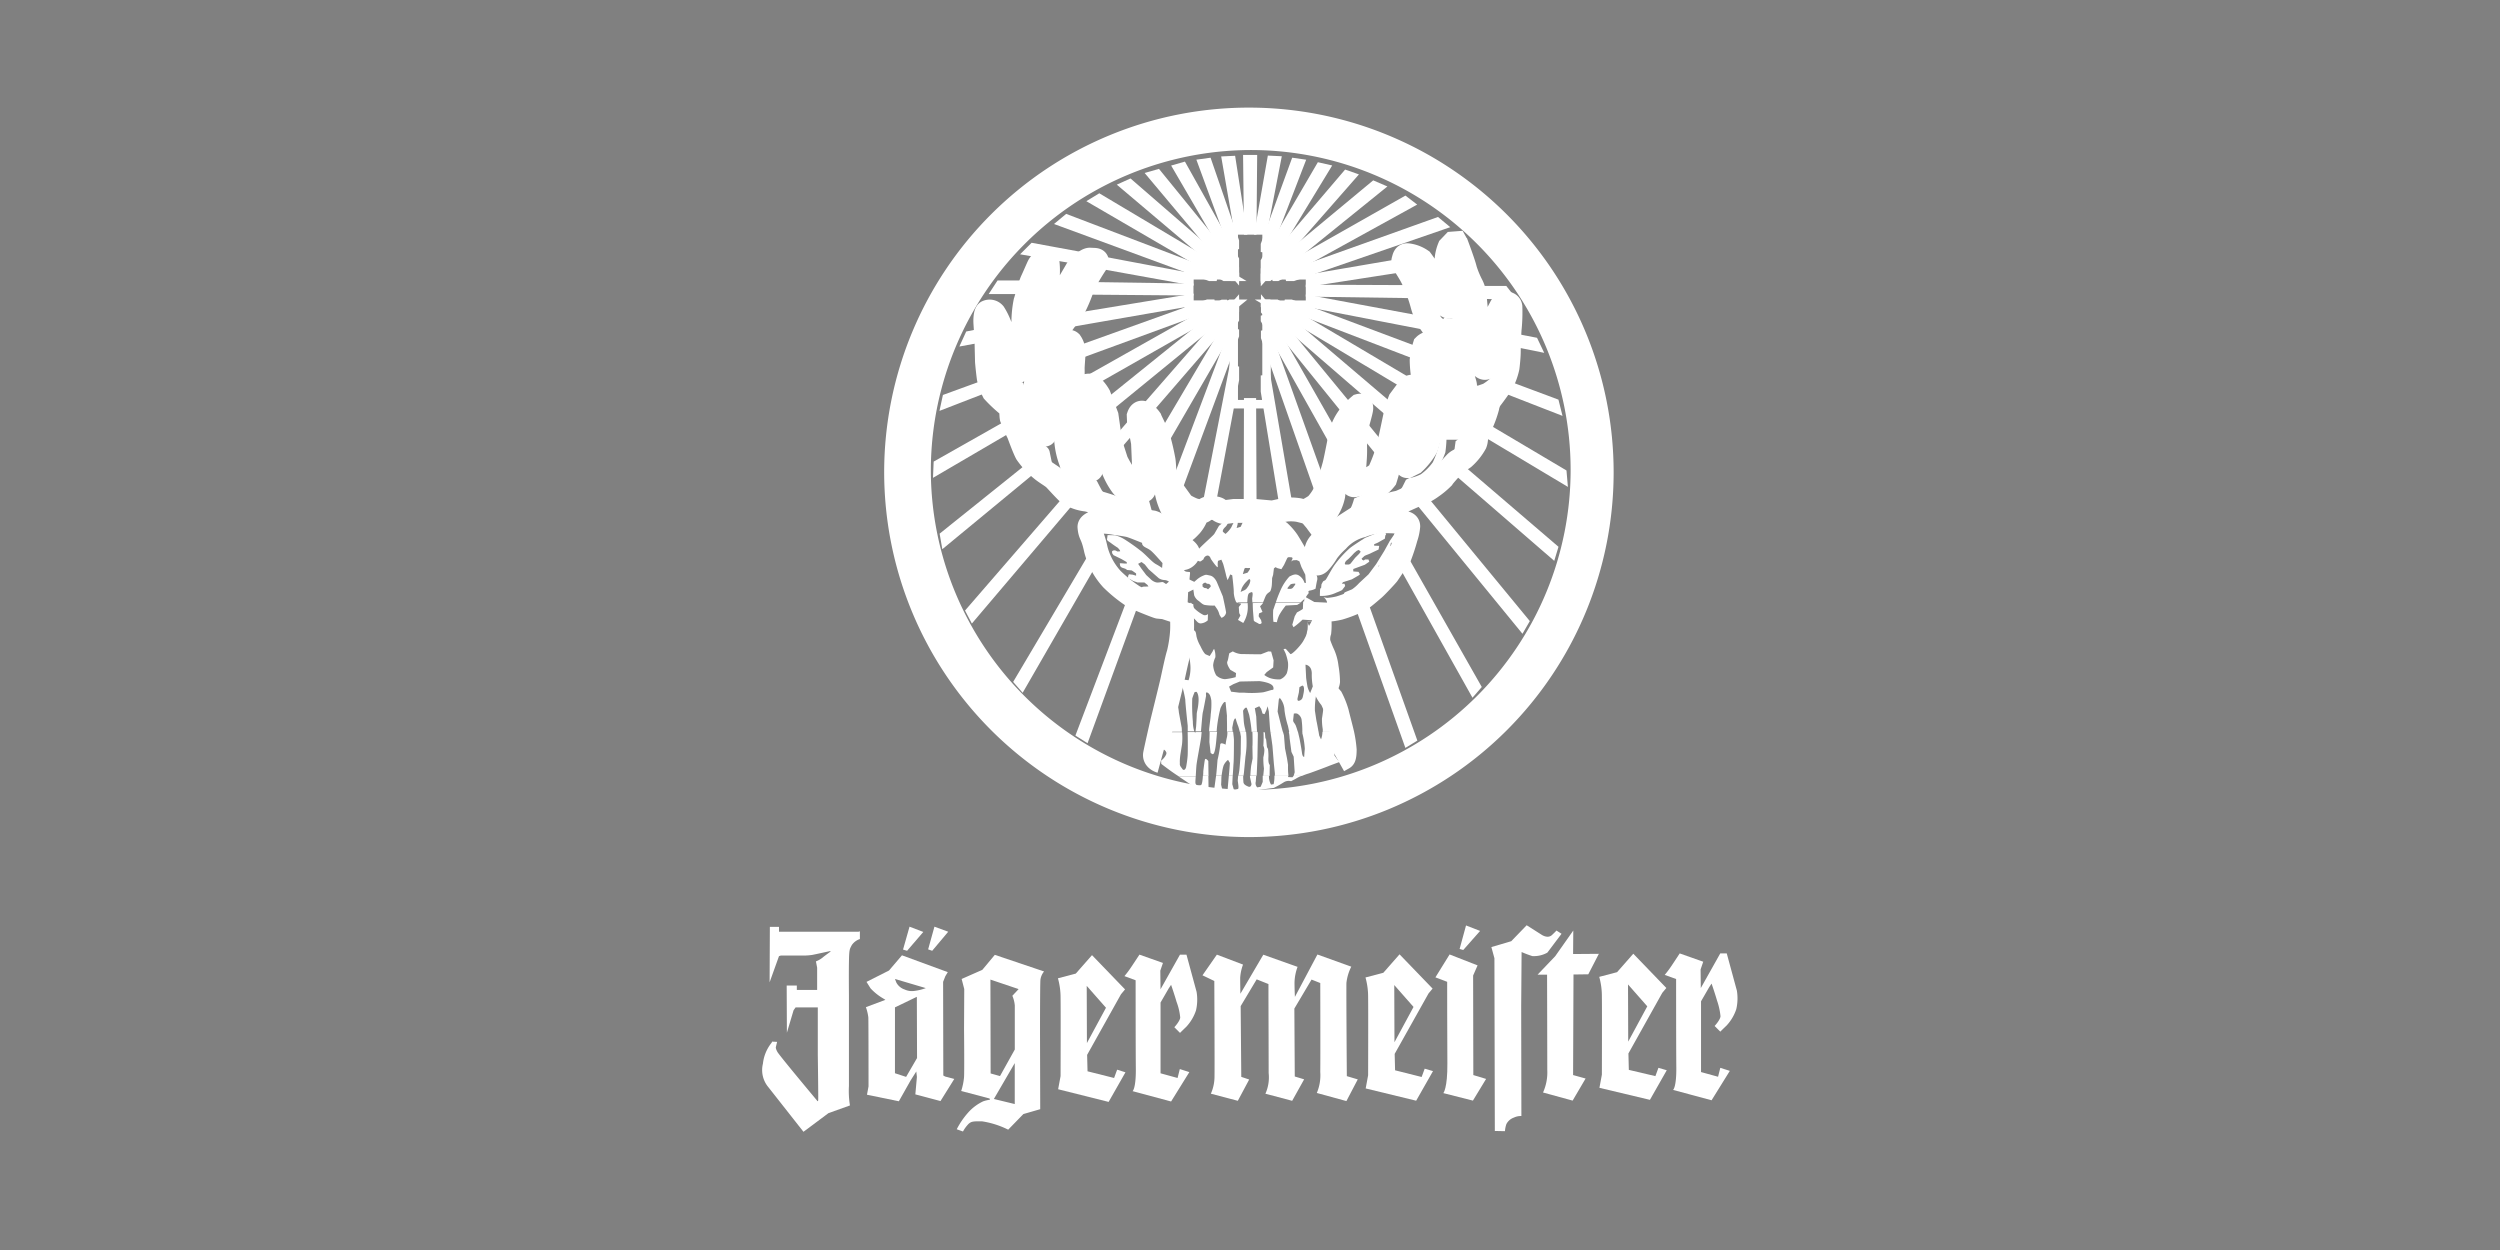 <?xml version="1.0" encoding="UTF-8"?> <svg xmlns="http://www.w3.org/2000/svg" xmlns:xlink="http://www.w3.org/1999/xlink" width="160" height="80" viewBox="0 0 160 80"><rect x="0" y="0" width="160" height="80" fill="#808080" stroke="none"/><defs><clipPath id="clip-VISENDA-CL_2"><rect width="160" height="80"></rect></clipPath></defs><g id="VISENDA-CL_2" data-name="VISENDA-CL – 2" clip-path="url(#clip-VISENDA-CL_2)"><g id="Jägermeister" transform="translate(-30.744 -64.837)"><path id="Path_133" data-name="Path 133" d="M145.6,95.015a22.563,22.563,0,1,1,22.563,22.615A22.59,22.59,0,0,1,145.6,95.015m1.427,0A21.253,21.253,0,1,0,168.28,73.659a21.3,21.3,0,0,0-21.253,21.357" transform="translate(-57.489)" fill="#fff"></path><path id="Path_134" data-name="Path 134" d="M145.6,95.015a22.563,22.563,0,1,1,22.563,22.615A22.59,22.59,0,0,1,145.6,95.015Zm1.427,0A21.253,21.253,0,1,0,168.28,73.659,21.3,21.3,0,0,0,147.027,95.015Z" transform="translate(-57.489)" fill="none" stroke="#fff" stroke-miterlimit="3.864" stroke-width="1.56"></path><path id="Path_135" data-name="Path 135" d="M308.6,93.413l.272-.013.688,4.424h-.195Z" transform="translate(-199.34 -18.275)"></path><path id="Path_136" data-name="Path 136" d="M308.6,93.413l.272-.013.688,4.424h-.195Z" transform="translate(-199.34 -18.275)" fill="#fff" stroke="#fff" stroke-miterlimit="3.864" stroke-width="0.611"></path><path id="Path_137" data-name="Path 137" d="M319,92.9h.285l-.039,4.489h-.195Z" transform="translate(-208.39 -17.84)"></path><path id="Path_138" data-name="Path 138" d="M319,92.9h.285l-.039,4.489h-.195Z" transform="translate(-208.39 -17.84)" fill="#fff" stroke="#fff" stroke-miterlimit="3.864" stroke-width="0.611"></path><path id="Path_139" data-name="Path 139" d="M296.8,94.539l.285-.039,1.726,5.008v.506Z" transform="translate(-189.071 -19.233)"></path><path id="Path_140" data-name="Path 140" d="M296.8,94.539l.285-.039,1.726,5.008v.506Z" transform="translate(-189.071 -19.233)" fill="#fff" stroke="#fff" stroke-miterlimit="3.864" stroke-width="0.611"></path><path id="Path_141" data-name="Path 141" d="M284.7,96.678l.272-.078,3.309,5.917v.311Z" transform="translate(-178.541 -21.06)"></path><path id="Path_142" data-name="Path 142" d="M284.7,96.678l.272-.078,3.309,5.917v.311Z" transform="translate(-178.541 -21.06)" fill="#fff" stroke="#fff" stroke-miterlimit="3.864" stroke-width="0.611"></path><path id="Path_143" data-name="Path 143" d="M272.2,100.178l.272-.078,4.93,6.059v.221Z" transform="translate(-167.663 -24.106)"></path><path id="Path_144" data-name="Path 144" d="M272.2,100.178l.272-.078,4.93,6.059v.221Z" transform="translate(-167.663 -24.106)" fill="#fff" stroke="#fff" stroke-miterlimit="3.864" stroke-width="0.611"></path><path id="Path_145" data-name="Path 145" d="M258.7,105.017l.259-.117,6.7,5.813v.091h-.117Z" transform="translate(-155.914 -28.283)"></path><path id="Path_146" data-name="Path 146" d="M258.7,105.017l.259-.117,6.7,5.813v.091h-.117Z" transform="translate(-155.914 -28.283)" fill="#fff" stroke="#fff" stroke-miterlimit="3.864" stroke-width="0.611"></path><path id="Path_147" data-name="Path 147" d="M243.9,112.343l.234-.143,8.317,4.956h-.285Z" transform="translate(-143.034 -34.636)"></path><path id="Path_148" data-name="Path 148" d="M243.9,112.343l.234-.143,8.317,4.956h-.285Z" transform="translate(-143.034 -34.636)" fill="#fff" stroke="#fff" stroke-miterlimit="3.864" stroke-width="0.611"></path><path id="Path_149" data-name="Path 149" d="M228,122.495l.234-.195,9.575,3.646h-.428Z" transform="translate(-129.197 -43.426)"></path><path id="Path_150" data-name="Path 150" d="M228,122.495l.234-.195,9.575,3.646h-.428Z" transform="translate(-129.197 -43.426)" fill="#fff" stroke="#fff" stroke-miterlimit="3.864" stroke-width="0.611"></path><path id="Path_151" data-name="Path 151" d="M299.921,203.256H299.7l1.635-8.356v.843Z" transform="translate(-191.594 -106.606)"></path><path id="Path_152" data-name="Path 152" d="M299.921,203.256H299.7l1.635-8.356v.843Z" transform="translate(-191.594 -106.606)" fill="#fff" stroke="#fff" stroke-miterlimit="3.864" stroke-width="0.611"></path><path id="Path_153" data-name="Path 153" d="M319.508,219.015H319.3l.013-6.215h.169Z" transform="translate(-208.651 -122.183)"></path><path id="Path_154" data-name="Path 154" d="M319.508,219.015H319.3l.013-6.215h.169Z" transform="translate(-208.651 -122.183)" fill="#fff" stroke="#fff" stroke-miterlimit="3.864" stroke-width="0.611"></path><path id="Path_155" data-name="Path 155" d="M329.049,207.189l-.221.039-1.129-6.916V199.3Z" transform="translate(-215.962 -110.435)"></path><path id="Path_156" data-name="Path 156" d="M329.049,207.189l-.221.039-1.129-6.916V199.3Z" transform="translate(-215.962 -110.435)" fill="#fff" stroke="#fff" stroke-miterlimit="3.864" stroke-width="0.611"></path><path id="Path_157" data-name="Path 157" d="M347.466,123.8l.234.195-9.446,3.257H337.8Z" transform="translate(-224.751 -44.731)"></path><path id="Path_158" data-name="Path 158" d="M347.466,123.8l.234.195-9.446,3.257H337.8Z" transform="translate(-224.751 -44.731)" fill="#fff" stroke="#fff" stroke-miterlimit="3.864" stroke-width="0.611"></path><path id="Path_159" data-name="Path 159" d="M339.673,113.4l.221.169-8.408,4.632H331.2Z" transform="translate(-219.007 -35.68)"></path><path id="Path_160" data-name="Path 160" d="M339.673,113.4l.221.169-8.408,4.632H331.2Z" transform="translate(-219.007 -35.68)" fill="#fff" stroke="#fff" stroke-miterlimit="3.864" stroke-width="0.611"></path><path id="Path_161" data-name="Path 161" d="M334.642,105.8l.272.117-7.019,5.67H327.7v-.026Z" transform="translate(-215.962 -29.066)"></path><path id="Path_162" data-name="Path 162" d="M334.642,105.8l.272.117-7.019,5.67H327.7v-.026Z" transform="translate(-215.962 -29.066)" fill="#fff" stroke="#fff" stroke-miterlimit="3.864" stroke-width="0.611"></path><path id="Path_163" data-name="Path 163" d="M332.89,100.5l.26.091-5.449,6.215v-.221Z" transform="translate(-215.962 -24.454)"></path><path id="Path_164" data-name="Path 164" d="M332.89,100.5l.26.091-5.449,6.215v-.221Z" transform="translate(-215.962 -24.454)" fill="#fff" stroke="#fff" stroke-miterlimit="3.864" stroke-width="0.611"></path><path id="Path_165" data-name="Path 165" d="M331.2,96.8l.285.065-3.789,6.228v-.285Z" transform="translate(-215.962 -21.234)"></path><path id="Path_166" data-name="Path 166" d="M331.2,96.8l.285.065-3.789,6.228v-.285Z" transform="translate(-215.962 -21.234)" fill="#fff" stroke="#fff" stroke-miterlimit="3.864" stroke-width="0.611"></path><path id="Path_167" data-name="Path 167" d="M329.607,94.5l.272.039L327.7,100.2v-.467Z" transform="translate(-215.962 -19.233)"></path><path id="Path_168" data-name="Path 168" d="M329.607,94.5l.272.039L327.7,100.2v-.467Z" transform="translate(-215.962 -19.233)" fill="#fff" stroke="#fff" stroke-miterlimit="3.864" stroke-width="0.611"></path><path id="Path_169" data-name="Path 169" d="M325.578,93.3l.272.013-.856,4.424H324.8Z" transform="translate(-213.438 -18.188)"></path><path id="Path_170" data-name="Path 170" d="M325.578,93.3l.272.013-.856,4.424H324.8Z" transform="translate(-213.438 -18.188)" fill="#fff" stroke="#fff" stroke-miterlimit="3.864" stroke-width="0.611"></path><path id="Path_171" data-name="Path 171" d="M210.368,164a1.155,1.155,0,0,0,.623.636A2.018,2.018,0,0,0,212,164.7a4.278,4.278,0,0,0-.571.662,6.166,6.166,0,0,0-.662,1.362c-.065.259-.363,1.6-.519,1.6l-.3-.065a2.861,2.861,0,0,1,.221-1.181,4.76,4.76,0,0,0,.221-1.246c.013-.259-.117-.61-.13-1.155a5.41,5.41,0,0,1,.1-.675" transform="translate(-113.473 -79.715)" fill="#fff"></path><path id="Path_172" data-name="Path 172" d="M194.516,186.589s.195-.026.221.13a4.083,4.083,0,0,0,.1.817,1.529,1.529,0,0,0,.584.947,2.115,2.115,0,0,0,.778.208c.117,0,.117.143.156.714a6.429,6.429,0,0,0,.259,1.427,12.666,12.666,0,0,0,.571,1.323,2.719,2.719,0,0,0,.584.662.538.538,0,0,1,.195.35l.156.753-.156.052-.636-.376a7.085,7.085,0,0,1-.6-1.09c-.078-.221-.441-1.012-.48-1.246s-.234-.973-.3-1.194-.013-.143-.376-.493-.727-.623-.817-.908a2.4,2.4,0,0,1-.259-.83,11.542,11.542,0,0,1,.013-1.246" transform="translate(-100.034 -99.372)" fill="#fff"></path><path id="Path_173" data-name="Path 173" d="M223.577,217.3s.091-.026.117.324a8.519,8.519,0,0,0,.285,1.518,8.734,8.734,0,0,0,.727,1.765,1.647,1.647,0,0,0,.6.558,1.393,1.393,0,0,0,.493.156c.182.026.247-.013.35.195s.26.493.26.493l.13.195h-.519a2.966,2.966,0,0,1-1.051-.285,2.276,2.276,0,0,1-1.259-1.492,5.781,5.781,0,0,1-.337-1.466,8.118,8.118,0,0,1,0-1.142c.052-.182.208-.817.208-.817" transform="translate(-125.151 -126.097)" fill="#fff"></path><path id="Path_174" data-name="Path 174" d="M243.6,224.2s.311.065.35.208a6.459,6.459,0,0,1,.234,1.181,2.97,2.97,0,0,0,.428,1.336,4.372,4.372,0,0,0,1.038,1.388,3.793,3.793,0,0,0,.986.467c.169.026.376.052.376.052l.247.9a3.234,3.234,0,0,1-1.025-.169,3.65,3.65,0,0,1-1.492-1.064,5.356,5.356,0,0,1-.8-1.557c-.078-.493-.143-1.025-.182-1.453s-.156-1.285-.156-1.285" transform="translate(-142.773 -132.104)" fill="#fff"></path><path id="Path_175" data-name="Path 175" d="M271.4,238.052a.247.247,0,0,1,.311.195c.052.26.13.83.221,1.246a7.139,7.139,0,0,0,.584,1.583,4.485,4.485,0,0,0,.96.921,3.814,3.814,0,0,0,.869.35,1.487,1.487,0,0,0,.467-.052s.156,0,.091.195a2.836,2.836,0,0,1-.415.636c-.1.1-.454.506-.623.493s-.221-.117-.519-.337a5.911,5.911,0,0,1-1.194-1.22,5.037,5.037,0,0,1-.532-1.466c-.052-.454-.065-.9-.078-1.207s-.143-1.336-.143-1.336" transform="translate(-166.966 -144.152)" fill="#fff"></path><path id="Path_176" data-name="Path 176" d="M318.009,311.5l-.208.13-.727.039a4.37,4.37,0,0,0-.415.6,1.859,1.859,0,0,0-.156.467l-.221-.026a4.689,4.689,0,0,1-.013-.766c.026-.052.078-.234.156-.441Zm-2.387,0-.078.1-.117.117.156.363-.221.091-.026.182.156.247.039.182a.143.143,0,0,1-.208.039c-.143-.091-.272-.117-.3-.208l-.052-.649s-.013-.26-.013-.454l.662-.013Zm-.986,0v.091a1.925,1.925,0,0,1-.285,1.194l-.337-.195.156-.285-.078-.156-.026-.376c.052-.117.234-.221.078-.234l-.143-.026h.636Z" transform="translate(-204.039 -208.077)" fill="#fff" fill-rule="evenodd"></path><path id="Path_177" data-name="Path 177" d="M296.115,274.345a.485.485,0,0,0,.272-.221.863.863,0,0,0,.182-.415c-.013-.1-.039-.182-.221.026a1.571,1.571,0,0,0-.324.441l-.078.247.169-.078m-.026-1.064.3-.091c.065-.091.259-.324.1-.3s-.234-.052-.3.052l-.1.337m2.906.947c.13,0,.234.013.311-.091s.221-.259.091-.247-.234.013-.3.1-.234.234-.1.234m-3.231.9-.1-.039a1.752,1.752,0,0,1-.156-.6c.013-.221-.1-1.129-.1-1.129l-.13-.052-.065.156-.1.208a2.453,2.453,0,0,1-.117-.4c-.052-.208-.156-.623-.182-.675l-.1-.234-.182.065s-.039-.039-.052.156.052.35-.091.195-.35-.467-.35-.467-.065-.247-.247-.208a.31.31,0,0,0-.221.234l-.156.117c-.052.013-.026.052-.182-.013s-.221-.039-.143-.26-.013-.311.272-.6.83-.766.9-.869l.3-.519.363-.285.221.052a.627.627,0,0,1-.169.3c-.13.117-.208.247-.156.324l.156.13a1.775,1.775,0,0,0,.376-.428,3.424,3.424,0,0,1,.285-.519l.143-.013-.026.337-.065.246.259-.078.182-.389.026-.117,1.388-.052.766.013a3.652,3.652,0,0,1,.6.285,4.278,4.278,0,0,1,.662.753c.143.221.532.882.584.986l.065.532a1.673,1.673,0,0,0,.091.467,4.161,4.161,0,0,0,.48.6.481.481,0,0,1,.039.389c-.039.169-.091.493-.091.493a1.206,1.206,0,0,1-.35.117c-.182.026-.078.156-.078.156a1.765,1.765,0,0,0-.221.324l-.311.285H298.2a7.143,7.143,0,0,1,.272-.714,3.183,3.183,0,0,1,.6-.947c.208-.1.415-.221.662-.026a.836.836,0,0,1,.3.428l.091.013-.039-.532-.247-.493-.13-.363-.169-.078-.247.013-.1.078.078-.195s.013-.078-.117-.078-.182-.026-.234.078l-.195.415-.169.272-.247-.065-.13-.065-.1.078-.052.415-.065.208s0,.195-.013.363a1.331,1.331,0,0,1-.091.454c-.052.1-.208.117-.311.337-.065.143-.117.3-.169.4H296.7l-.013-.234c0-.1.1-.48-.065-.415s-.221.039-.247.649h-.61Z" transform="translate(-185.804 -171.701)" fill="#fff" fill-rule="evenodd"></path><path id="Path_178" data-name="Path 178" d="M345.982,241s.8-.636,1.038-.9a3.489,3.489,0,0,0,.908-1.739c.1-.779.247-2.1.221-2.232a8.038,8.038,0,0,1,.065-.921l-.182-.013-.143.519c-.026.117-.234,1.233-.324,1.6a5.186,5.186,0,0,1-.467,1.31,6.4,6.4,0,0,1-1.155.934,1.649,1.649,0,0,1-.545.117c-.091,0-.3-.065-.3.091s.363.506.428.623l.454.61Z" transform="translate(-231.104 -141.677)" fill="#fff"></path><path id="Path_179" data-name="Path 179" d="M367.5,230.844s1.207-.61,1.674-.843a3.469,3.469,0,0,0,1.505-1.181,11.518,11.518,0,0,0,.493-2.167c.078-.467.117-1.453.117-1.453h-.117a13.893,13.893,0,0,0-.415,1.479,10.615,10.615,0,0,1-.532,1.505,2.265,2.265,0,0,1-.727.817,12.626,12.626,0,0,1-1.142.558l-.35.156a3.349,3.349,0,0,1-.234.649c-.091.143-.272.48-.272.48" transform="translate(-250.597 -132.974)" fill="#fff"></path><path id="Path_180" data-name="Path 180" d="M393.3,224.7a13.77,13.77,0,0,0,2.05-1.064,4.416,4.416,0,0,0,.947-1.57,8.318,8.318,0,0,0,.078-1.168,7.023,7.023,0,0,0-.065-.856l-.078-.247a.338.338,0,0,0-.195.285,7.228,7.228,0,0,1-.117,1.349,5.412,5.412,0,0,1-.428,1.272,3.3,3.3,0,0,1-.766.766,2.72,2.72,0,0,1-.753.247l-.195.1-.221.441-.259.441" transform="translate(-273.05 -128.275)" fill="#fff"></path><path id="Path_181" data-name="Path 181" d="M420.5,203.12a4.3,4.3,0,0,0,.9-.9,9.739,9.739,0,0,0,.558-1.233c.065-.272.311-1,.311-1.09a1.43,1.43,0,0,1,.208-.6,9.242,9.242,0,0,1,.623-.83,1.6,1.6,0,0,0,.3-.428l.039-.221-.208-.026a4.941,4.941,0,0,1-.376.389,3.365,3.365,0,0,1-.467.35l-.337.117-.234-.026c-.1.1-.039.13-.039.311s.013,1.051-.026,1.22a6.985,6.985,0,0,1-.35,1.038,6.082,6.082,0,0,1-.454.727,1.553,1.553,0,0,1-.324.285Z" transform="translate(-296.721 -109.13)" fill="#fff"></path><path id="Path_182" data-name="Path 182" d="M416.683,163.858l.35-.078a2.954,2.954,0,0,0-.1-.7c-.026-.169-.195-1.051-.221-1.323a5.846,5.846,0,0,1-.026-.921c.026-.143-.013-.7.013-.791l-.039-.584-.221-.259-.052.753a3.557,3.557,0,0,1-.285.493.959.959,0,0,1-.48.324l-.428-.065-.091.13a7.385,7.385,0,0,1,.714.791,6.392,6.392,0,0,1,.4.921c.078.195.285.817.285.817Z" transform="translate(-292.021 -75.538)" fill="#fff"></path><path id="Path_183" data-name="Path 183" d="M354.552,280.687l-.052-.013s0-.221.013-.376.039-.091.065-.117l.026-.247.1-.182.156-.091c.078-.078.363-.662.61-1a6.733,6.733,0,0,1,.947-1.038c.259-.208.986-.662.986-.662l.856-.35.376-.013.065.052.039.091-.052.078-.026.195-.454.259-.234.1v.091l.324.013-.039.234c-.052.026-.337.156-.545.26-.143.065-.272.1-.363.156l-.182.169.052.078.091.039.078-.065h.221l.052.143-.285.195-.74.272v.156l.337.026.091.156-.091.078-.428.247-.571.182-.065.1h.169l.039.143-.195.259a2.547,2.547,0,0,1-.35.156,2.218,2.218,0,0,1-1.025.221m1.622-2.011c.13,0,.195.026.3-.065l.285-.363.259-.259.1-.13-.117-.117-.13.052-.169.143-.182.195-.169.169-.169.143c-.052.065-.143.234-.013.234" transform="translate(-239.284 -177.705)" fill="#fff" fill-rule="evenodd"></path><path id="Path_184" data-name="Path 184" d="M366.026,280.165a1.814,1.814,0,0,0,.675-.182,9.569,9.569,0,0,0,1.142-.791,5.118,5.118,0,0,0,.467-.545.5.5,0,0,0,.026-.26l-.078-.052v-.1l.519-.285.065-.272-.078-.052.065-.169.272-.091.221-.337-.052-.065c-.169.039-.247.026-.247-.039l.026-.143.493-.285a.611.611,0,0,0,0-.493h-.052l-.143.1-.363.532-.35.636-.519.843-.493.662-.6.558a2.5,2.5,0,0,1-.454.4c-.143.065-.454.182-.48.208L366,280.1l.026.065" transform="translate(-249.292 -177.183)" fill="#fff"></path><path id="Path_185" data-name="Path 185" d="M340.978,314.536a4.8,4.8,0,0,0,.636-.545,1.747,1.747,0,0,0,.324-.558c.013-.1.039-.35-.208-.169a4.386,4.386,0,0,1-.532.324l-.143.247-.156.545Z" transform="translate(-227.449 -209.556)" fill="#fff"></path><path id="Path_186" data-name="Path 186" d="M291.341,312.04a.3.3,0,0,1-.272.065,2.271,2.271,0,0,1-.623-.454l-.195-.35a.423.423,0,0,0-.091.35,1.275,1.275,0,0,0,.26.649c.169.13.272.363.48.337a.768.768,0,0,0,.428-.195l.013-.4" transform="translate(-183.287 -207.903)" fill="#fff"></path><path id="Path_187" data-name="Path 187" d="M256.757,283.294h-.026l-.117-.182a1.41,1.41,0,0,0-.117-.311c-.078-.13-.195-.285-.195-.285a3.134,3.134,0,0,1-.636-.039c-.169-.039-.285-.195-.428-.285a.733.733,0,0,1-.247-.337l-.052-.363-.1.052-.234.117-.039.83-.272.636-.247-.026-.623-.234-.311-.117c-.13-.026-.013-.221-.013-.221l.117-.013h.169v-.091l-.324-.272-.169-.091-.285-.169-.078-.052-.363-.039-.117-.156-.117-.065-.208-.039-.1-.091v-.065l.039-.052.052-.026.35-.013-.065-.1-.195-.156h-.441l-.285-.1-.13-.078-.195-.091.013-.156.052-.1.234.026.221.065v-.143l-.182-.13-.1-.065-.285-.026-.117-.078-.234-.078-.1-.091-.026-.182h.117l.169.013h.169l-.013-.091-.337-.195-.506-.247-.091-.13v-.13l.052-.026.065-.026.1.013.13.065.169-.013-.013-.065-.13-.156s-.247-.156-.415-.285-.247-.143-.285-.247l.039-.285.48.013a2.086,2.086,0,0,1,.623.272,12.231,12.231,0,0,1,1.025.727c.324.247.7.7.96.843a4.156,4.156,0,0,1,.4.247l.026-.311-.195-.221c-.065-.065-.324-.376-.532-.558s-.454-.221-.545-.376a.172.172,0,0,1,.117-.272,4.82,4.82,0,0,1,.921.519,14.77,14.77,0,0,1,1.661,1.414c.065.052.143.052.324.065l.013.078-.039.4.1.052.208.1.195-.169a1.514,1.514,0,0,1,.363-.221c.208-.091.195-.065.454-.013s.415.363.454.467l.363.869c.026.117.195.882.208,1.038a.432.432,0,0,1-.272.324m-4.567-2.478a.77.77,0,0,0,.376.221c.195.026.376-.052.441-.013l.182.117.182-.156a.559.559,0,0,0-.259-.1.727.727,0,0,1-.389-.117l-.649-.571-.247-.311-.208-.156-.221.117.208.3.311.415Zm3.568.584.117.078.169-.169-.013-.1-.091-.078-.143-.013-.065-.065-.117.013-.1.091.013.156.117.078.117.013" transform="translate(-147.821 -178.924)" fill="#fff" fill-rule="evenodd"></path><path id="Path_188" data-name="Path 188" d="M200.723,166.9s-.428-.117-.363-.454.376-1.713.428-1.933.545-2.206.649-2.66.311-1.479.428-1.829a8.356,8.356,0,0,0,.221-1.44c.026-.4-.013-1.168-.013-1.168l-1.1-.363-.4-.039c-.117-.026-1.3-.493-1.583-.649a8.872,8.872,0,0,1-1.388-1.116,4.485,4.485,0,0,1-1.025-1.881c-.234-1.09-.363-.869-.415-1.453-.013-.195.389-.337.623-.35a5.383,5.383,0,0,1,1.025.091c.35.052.714.1.934.156s.921.35,1.194.454.9.493,1.077.584a4.989,4.989,0,0,1,.8.675l.363.376c.117-.026.324-.195.285-.35s-.649-.545-.753-.623-.96-.869-1.064-1.012a.868.868,0,0,0-.441-.3,12.171,12.171,0,0,1-1.233-.247c-.156-.065-1.233-.649-1.375-.727s-1.4-.441-1.583-.48a2.687,2.687,0,0,1-1.194-.415c-.3-.272-.74-.779-.9-.934s-.571-.376-.856-.623a5.073,5.073,0,0,1-.921-1c-.156-.285-.454-1.1-.519-1.272a10.077,10.077,0,0,1-.441-1c-.039-.221,0-.61-.13-.727a8.693,8.693,0,0,1-1.025-.947,3.791,3.791,0,0,1-.311-.869c-.039-.272-.117-.986-.117-1.116s-.026-.986-.026-1.207-.078-1.155-.078-1.31.013-.506.117-.584a.369.369,0,0,1,.441.091,3.994,3.994,0,0,1,.337.662,11.661,11.661,0,0,1,.441,1.246c.078.324.052,1.09.091,1.181l.285.454c.065.1.156.337.285.195a4.48,4.48,0,0,0,.324-.882,11.161,11.161,0,0,0,.324-1.31,4.641,4.641,0,0,0-.208-1.051,6.766,6.766,0,0,1,.13-1.246c.078-.234.272-1.012.441-1.375s.35-.8.428-.947.454-.506.545-.221a4.528,4.528,0,0,1-.026,1.272c-.026.182-.208.441-.195.519s-.182.558-.117.727.324.389.454.35.35.052.843-.8.921-1.57.934-1.6.558-.649.843-.623.558-.039.35.272a13.8,13.8,0,0,0-.817,1.4,9.385,9.385,0,0,1-.493,1.233c-.143.234-.753,1.1-.817,1.181l-.584.675s-.519,1.077-.6,1.259-.221.83-.311,1.1a2.828,2.828,0,0,0-.208,1.375,4.765,4.765,0,0,0,.156,1.466l.208.714.117.272c.039.091.078.4.1.169a5.776,5.776,0,0,1,.091-.856c.065-.208.182-1.09.259-1.285s.234-.778.285-.947.285-1.051.285-1.051l.234-.688.208-.766c.026-.078.143-.35.272-.234a1.111,1.111,0,0,1,.195.545c.026.13-.065.986-.052,1.181a7.754,7.754,0,0,1-.091,1.362c-.065.169-.195.791-.234.986a3.67,3.67,0,0,0,.013.675l.13,1.064a16.306,16.306,0,0,0,.558,1.6,2.621,2.621,0,0,0,.584.7l.195.052s.065.013.052-.169a5.072,5.072,0,0,0-.065-.571l-.091-1.051c-.013-.117-.1-1.349-.1-1.518s-.078-1.349-.078-1.349l-.117-.623a.4.4,0,0,1,.441-.078,2.423,2.423,0,0,1,.48.6l.493,1.31.247,1.739.376,1.168a9.508,9.508,0,0,0,.688,1.142,5.2,5.2,0,0,0,.688.558l.35.169c.065-.026.065-.195.078-.35s-.1-2.725-.1-2.725l-.259-1.349-.013-.35c.039-.117.13-.272.285-.195a1.356,1.356,0,0,1,.441.4c.026.078.4.817.493,1.064a15.2,15.2,0,0,1,.363,1.518c.052.259.039.7.1.9s.441.986.493,1.077l.649.9a3.777,3.777,0,0,0,.688.35,3.337,3.337,0,0,0,.493.1c.13,0,.182-.091.234-.117a.683.683,0,0,1,.337-.117c.13.013.415,0,.545.117a.627.627,0,0,0,.376.156l.61-.078h1.336l1.1.1c.117-.013.753-.169.9-.182a3.147,3.147,0,0,1,.791.026l.4.1a5.118,5.118,0,0,0,.727-.415,3.524,3.524,0,0,0,.623-.947,15.279,15.279,0,0,0,.532-1.6c.1-.376.376-1.829.4-1.959a3.21,3.21,0,0,1,.558-1.168,4.186,4.186,0,0,1,.649-.688s.143-.039.117.195-.285,1.064-.3,1.22-.117,1.168-.091,1.233a7.675,7.675,0,0,1-.026.882c-.013.26-.065.791-.078.882l-.013.662c.052.039.117,0,.324-.039a5.662,5.662,0,0,0,1.3-.714,11.053,11.053,0,0,0,.584-1.518c.1-.35.428-1.946.48-2.18a6.8,6.8,0,0,1,.3-.973l.571-.766s.182-.195.234-.039.065,1.557.065,1.557a7.177,7.177,0,0,0-.117.934c0,.389-.1,1.272-.1,1.272a6.446,6.446,0,0,0-.169.947c.013.195-.091.311-.013.311l.415-.208a4.484,4.484,0,0,0,.8-1.012,8.482,8.482,0,0,0,.311-1.272,17.656,17.656,0,0,0-.208-1.92c-.039-.234-.247-.934-.247-.96a7.513,7.513,0,0,1-.156-1.4,5.18,5.18,0,0,1,.195-.947c.078-.078.35-.247.376-.026a9.851,9.851,0,0,0,.454,1.362c.052.117.467,1.323.519,1.466s.272.882.272.882.052.947.091,1.116a4.576,4.576,0,0,0,.117.467h.091a10.6,10.6,0,0,0,.493-1.285,9.1,9.1,0,0,0,.169-1.427c0-.143-.428-1.336-.519-1.713a4.728,4.728,0,0,0-.558-1.3c-.156-.117-.753-.6-.986-.791a3.8,3.8,0,0,1-.662-1.336,9.668,9.668,0,0,0-.61-1.661c-.247-.532-.662-1.025-.61-1.194s.065-.363.285-.337a1.925,1.925,0,0,1,.856.324,8.153,8.153,0,0,1,.662,1.051c.091.143.428.8.48.947s.156.688.324.791.311.247.467.169.195-.324.195-.545-.35-1.194-.376-1.349-.13-.973-.13-1.129a2.561,2.561,0,0,1,.182-.753l.247-.259.169-.013a.86.86,0,0,1,.091.247m-.1-.311s.506,1.336.6,1.752a6.269,6.269,0,0,0,.428,1.025,2.1,2.1,0,0,1,.195.727c0,.13.078.856.078.96s-.1,1.025-.1,1.22a3.643,3.643,0,0,0,.052,1.051c.1.234.311,1.051.311,1.051s.4.7.571-.221.208-1.505.311-2.037a5.229,5.229,0,0,1,.311-1.116c.1-.182.221-.454.3-.48s.4-.065.441.195a10.829,10.829,0,0,1-.039,1.336c-.026.143-.065,1.22-.065,1.544s-.065.9-.078,1a3.9,3.9,0,0,1-.376,1.025c-.182.272-.636.9-.714.986a1.481,1.481,0,0,0-.208.545,6.945,6.945,0,0,1-.4,1.1c-.065.091-.117.428-.234.623s-.052.35-.143.584a3.5,3.5,0,0,1-.74.921c-.234.169-.363.169-.532.35s-.74.8-.817.934a4.848,4.848,0,0,1-.688.571,3.8,3.8,0,0,1-.908.493c-.26.091-1.038.467-1.168.506s-.636.091-.817.337-.4.13-.558.169a3.237,3.237,0,0,0-.817.234c-.3.169-.311.13-.636.337s-1.168.753-1.453.96-.843.441-1,.921-.117.363-.117.545a.679.679,0,0,0,.078.363s.026.13.195-.026a3.814,3.814,0,0,0,.506-.688,4.951,4.951,0,0,1,.649-.714,3.122,3.122,0,0,1,1.557-.947,3.819,3.819,0,0,1,1.375-.272,6.466,6.466,0,0,1,1.077.039c.234.052.532.039.532.272a2.994,2.994,0,0,1-.156.727,11.986,11.986,0,0,1-.376,1.155c-.1.169-.727,1.09-.778,1.168s-.727.8-.9.947-.688.6-.908.727a8.245,8.245,0,0,1-1.285.506,4.4,4.4,0,0,1-.766.117c-.208,0-.7-.1-.753-.26a.546.546,0,0,1-.039-.234l-.052,1.155.026-.272s.3.169.311.3a4.463,4.463,0,0,1-.013.714,1.594,1.594,0,0,0-.052.7,6.916,6.916,0,0,0,.311.778,2.84,2.84,0,0,1,.208.8,5.845,5.845,0,0,1,.091.908c-.026.195-.195.389-.091.636a1.914,1.914,0,0,0,.3.441,5.05,5.05,0,0,1,.363.921c.039.182.285,1.1.35,1.4a7.326,7.326,0,0,1,.143.973c0,.169-.013.48-.091.519l-.324.182" transform="translate(-95.693 -53.346)" fill="none" stroke="#fff" stroke-miterlimit="3.864" stroke-width="1.527"></path><path id="Path_189" data-name="Path 189" d="M241.4,155.795l.039-.195,6.241.091v.156Z" transform="translate(-140.859 -72.405)"></path><path id="Path_190" data-name="Path 190" d="M241.4,155.795l.039-.195,6.241.091v.156Z" transform="translate(-140.859 -72.405)" fill="#fff" stroke="#fff" stroke-miterlimit="3.864" stroke-width="0.611"></path><path id="Path_191" data-name="Path 191" d="M196.927,154.8h-1.259l-.169.259h1.388Z" transform="translate(-100.914 -71.709)"></path><path id="Path_192" data-name="Path 192" d="M196.927,154.8h-1.259l-.169.259h1.388Z" transform="translate(-100.914 -71.709)" fill="#fff" stroke="#fff" stroke-miterlimit="3.864" stroke-width="0.611"></path><path id="Path_193" data-name="Path 193" d="M248.3,143.395l.026-.195,5.372,1.012v.156Z" transform="translate(-146.864 -61.614)"></path><path id="Path_194" data-name="Path 194" d="M248.3,143.395l.026-.195,5.372,1.012v.156Z" transform="translate(-146.864 -61.614)" fill="#fff" stroke="#fff" stroke-miterlimit="3.864" stroke-width="0.611"></path><path id="Path_195" data-name="Path 195" d="M214.731,136.958l-3.023-.558-.208.208,3.062.532Z" transform="translate(-114.838 -55.696)"></path><path id="Path_196" data-name="Path 196" d="M214.731,136.958l-3.023-.558-.208.208,3.062.532Z" transform="translate(-114.838 -55.696)" fill="#fff" stroke="#fff" stroke-miterlimit="3.864" stroke-width="0.611"></path><path id="Path_197" data-name="Path 197" d="M233,163.14l.117-.247,7.266-1.194v.156Z" transform="translate(-133.549 -77.713)"></path><path id="Path_198" data-name="Path 198" d="M233,163.14l.117-.247,7.266-1.194v.156Z" transform="translate(-133.549 -77.713)" fill="#fff" stroke="#fff" stroke-miterlimit="3.864" stroke-width="0.611"></path><path id="Path_199" data-name="Path 199" d="M181.414,178.8l-.584.117-.13.285.766-.143Z" transform="translate(-88.035 -92.595)"></path><path id="Path_200" data-name="Path 200" d="M181.414,178.8l-.584.117-.13.285.766-.143Z" transform="translate(-88.035 -92.595)" fill="#fff" stroke="#fff" stroke-miterlimit="3.864" stroke-width="0.611"></path><path id="Path_201" data-name="Path 201" d="M237.3,167.3v-.221l8.031-2.88h.428Z" transform="translate(-137.291 -79.889)"></path><path id="Path_202" data-name="Path 202" d="M237.3,167.3v-.221l8.031-2.88h.428Z" transform="translate(-137.291 -79.889)" fill="#fff" stroke="#fff" stroke-miterlimit="3.864" stroke-width="0.611"></path><path id="Path_203" data-name="Path 203" d="M172.474,204.2l-2.31.843-.065.3,2.413-.934Z" transform="translate(-78.81 -114.699)"></path><path id="Path_204" data-name="Path 204" d="M172.474,204.2l-2.31.843-.065.3,2.413-.934Z" transform="translate(-78.81 -114.699)" fill="#fff" stroke="#fff" stroke-miterlimit="3.864" stroke-width="0.611"></path><path id="Path_205" data-name="Path 205" d="M242.395,169.1l-.195-.091,8.356-4.71h.272Z" transform="translate(-141.555 -79.976)"></path><path id="Path_206" data-name="Path 206" d="M242.395,169.1l-.195-.091,8.356-4.71h.272Z" transform="translate(-141.555 -79.976)" fill="#fff" stroke="#fff" stroke-miterlimit="3.864" stroke-width="0.611"></path><path id="Path_207" data-name="Path 207" d="M166.213,226.665l-.013.311,4.437-2.595-.065-.182Z" transform="translate(-75.416 -132.104)"></path><path id="Path_208" data-name="Path 208" d="M166.213,226.665l-.013.311,4.437-2.595-.065-.182Z" transform="translate(-75.416 -132.104)" fill="#fff" stroke="#fff" stroke-miterlimit="3.864" stroke-width="0.611"></path><path id="Path_209" data-name="Path 209" d="M259.081,164.2h.208l-7.811,6.384-.078-.195Z" transform="translate(-149.561 -79.889)"></path><path id="Path_210" data-name="Path 210" d="M259.081,164.2h.208l-7.811,6.384-.078-.195Z" transform="translate(-149.561 -79.889)" fill="#fff" stroke="#fff" stroke-miterlimit="3.864" stroke-width="0.611"></path><path id="Path_211" data-name="Path 211" d="M174.872,245.1l-5.372,4.308.052.3,5.424-4.476Z" transform="translate(-78.288 -150.292)"></path><path id="Path_212" data-name="Path 212" d="M174.872,245.1l-5.372,4.308.052.3,5.424-4.476Z" transform="translate(-78.288 -150.292)" fill="#fff" stroke="#fff" stroke-miterlimit="3.864" stroke-width="0.611"></path><path id="Path_213" data-name="Path 213" d="M269.956,171.9l-.156-.078,5.514-6.319v.195Z" transform="translate(-165.574 -81.02)"></path><path id="Path_214" data-name="Path 214" d="M269.956,171.9l-.156-.078,5.514-6.319v.195Z" transform="translate(-165.574 -81.02)" fill="#fff" stroke="#fff" stroke-miterlimit="3.864" stroke-width="0.611"></path><path id="Path_215" data-name="Path 215" d="M188.385,261.4l-6.085,7.032.13.247,6.1-7.188Z" transform="translate(-89.427 -164.478)"></path><path id="Path_216" data-name="Path 216" d="M188.385,261.4l-6.085,7.032.13.247,6.1-7.188Z" transform="translate(-89.427 -164.478)" fill="#fff" stroke="#fff" stroke-miterlimit="3.864" stroke-width="0.611"></path><path id="Path_217" data-name="Path 217" d="M254.917,224.133l.908-1.051-.078-.182L254.8,224Z" transform="translate(-152.52 -130.973)"></path><path id="Path_218" data-name="Path 218" d="M254.917,224.133l.908-1.051-.078-.182L254.8,224Z" transform="translate(-152.52 -130.973)" fill="#fff" stroke="#fff" stroke-miterlimit="3.864" stroke-width="0.611"></path><path id="Path_219" data-name="Path 219" d="M210.68,290.6l-4.58,7.733.182.208,4.5-7.811Z" transform="translate(-110.139 -189.889)"></path><path id="Path_220" data-name="Path 220" d="M210.68,290.6l-4.58,7.733.182.208,4.5-7.811Z" transform="translate(-110.139 -189.889)" fill="#fff" stroke="#fff" stroke-miterlimit="3.864" stroke-width="0.611"></path><path id="Path_221" data-name="Path 221" d="M278.343,177.155l-.143-.169,4.424-7.486v.272Z" transform="translate(-172.884 -84.501)"></path><path id="Path_222" data-name="Path 222" d="M278.343,177.155l-.143-.169,4.424-7.486v.272Z" transform="translate(-172.884 -84.501)" fill="#fff" stroke="#fff" stroke-miterlimit="3.864" stroke-width="0.611"></path><path id="Path_223" data-name="Path 223" d="M284.43,186.435l-.13-.208,3.633-9.627v.389Z" transform="translate(-178.193 -90.68)"></path><path id="Path_224" data-name="Path 224" d="M284.43,186.435l-.13-.208,3.633-9.627v.389Z" transform="translate(-178.193 -90.68)" fill="#fff" stroke="#fff" stroke-miterlimit="3.864" stroke-width="0.611"></path><path id="Path_225" data-name="Path 225" d="M239.953,312l-3.153,8.3.247.156L240.1,312.1Z" transform="translate(-136.856 -208.512)"></path><path id="Path_226" data-name="Path 226" d="M239.953,312l-3.153,8.3.247.156L240.1,312.1Z" transform="translate(-136.856 -208.512)" fill="#fff" stroke="#fff" stroke-miterlimit="3.864" stroke-width="0.611"></path><path id="Path_227" data-name="Path 227" d="M331.264,186.879l-.143.234-3.322-9.485V177.2Z" transform="translate(-216.049 -91.202)"></path><path id="Path_228" data-name="Path 228" d="M331.264,186.879l-.143.234-3.322-9.485V177.2Z" transform="translate(-216.049 -91.202)" fill="#fff" stroke="#fff" stroke-miterlimit="3.864" stroke-width="0.611"></path><path id="Path_229" data-name="Path 229" d="M374.8,313.543l3,8.434.234-.143-3.01-8.434Z" transform="translate(-256.95 -209.731)"></path><path id="Path_230" data-name="Path 230" d="M374.8,313.543l3,8.434.234-.143-3.01-8.434Z" transform="translate(-256.95 -209.731)" fill="#fff" stroke="#fff" stroke-miterlimit="3.864" stroke-width="0.611"></path><path id="Path_231" data-name="Path 231" d="M332.073,177.481l-.117.169-4.256-7.577V169.8Z" transform="translate(-215.962 -84.762)"></path><path id="Path_232" data-name="Path 232" d="M332.073,177.481l-.117.169-4.256-7.577V169.8Z" transform="translate(-215.962 -84.762)" fill="#fff" stroke="#fff" stroke-miterlimit="3.864" stroke-width="0.611"></path><path id="Path_233" data-name="Path 233" d="M395.9,291.259l4.45,7.941.169-.195L395.978,291Z" transform="translate(-275.313 -190.237)"></path><path id="Path_234" data-name="Path 234" d="M395.9,291.259l4.45,7.941.169-.195L395.978,291Z" transform="translate(-275.313 -190.237)" fill="#fff" stroke="#fff" stroke-miterlimit="3.864" stroke-width="0.611"></path><path id="Path_235" data-name="Path 235" d="M333.042,172.171l-.182.091-5.06-6.254V165.8Z" transform="translate(-216.049 -81.281)"></path><path id="Path_236" data-name="Path 236" d="M333.042,172.171l-.182.091-5.06-6.254V165.8Z" transform="translate(-216.049 -81.281)" fill="#fff" stroke="#fff" stroke-miterlimit="3.864" stroke-width="0.611"></path><path id="Path_237" data-name="Path 237" d="M404.5,261.217l6.436,7.863.143-.247-6.371-7.733Z" transform="translate(-282.797 -164.216)"></path><path id="Path_238" data-name="Path 238" d="M404.5,261.217l6.436,7.863.143-.247-6.371-7.733Z" transform="translate(-282.797 -164.216)" fill="#fff" stroke="#fff" stroke-miterlimit="3.864" stroke-width="0.611"></path><path id="Path_239" data-name="Path 239" d="M377.3,226.459l-1.025-1.259-.078.247.947,1.168Z" transform="translate(-258.169 -132.974)"></path><path id="Path_240" data-name="Path 240" d="M377.3,226.459l-1.025-1.259-.078.247.947,1.168Z" transform="translate(-258.169 -132.974)" fill="#fff" stroke="#fff" stroke-miterlimit="3.864" stroke-width="0.611"></path><path id="Path_241" data-name="Path 241" d="M423.5,246.43l5.891,5.1.078-.259-5.8-4.969Z" transform="translate(-299.332 -151.337)"></path><path id="Path_242" data-name="Path 242" d="M423.5,246.43l5.891,5.1.078-.259-5.8-4.969Z" transform="translate(-299.332 -151.337)" fill="#fff" stroke="#fff" stroke-miterlimit="3.864" stroke-width="0.611"></path><path id="Path_243" data-name="Path 243" d="M335.628,170.791l-.091.221-7.837-6.773V164.2h.182Z" transform="translate(-215.962 -79.889)"></path><path id="Path_244" data-name="Path 244" d="M335.628,170.791l-.091.221-7.837-6.773V164.2h.182Z" transform="translate(-215.962 -79.889)" fill="#fff" stroke="#fff" stroke-miterlimit="3.864" stroke-width="0.611"></path><path id="Path_245" data-name="Path 245" d="M339.5,169.13l-.208.091L330.9,164.2h.273Z" transform="translate(-218.746 -79.889)"></path><path id="Path_246" data-name="Path 246" d="M339.5,169.13l-.208.091L330.9,164.2h.273Z" transform="translate(-218.746 -79.889)" fill="#fff" stroke="#fff" stroke-miterlimit="3.864" stroke-width="0.611"></path><path id="Path_247" data-name="Path 247" d="M437,226.134l4.814,2.88-.026-.3-4.749-2.816Z" transform="translate(-311.08 -133.584)"></path><path id="Path_248" data-name="Path 248" d="M437,226.134l4.814,2.88-.026-.3-4.749-2.816Z" transform="translate(-311.08 -133.584)" fill="#fff" stroke="#fff" stroke-miterlimit="3.864" stroke-width="0.611"></path><path id="Path_249" data-name="Path 249" d="M345.543,167.184l-.052.195L337.2,164.2h.389Z" transform="translate(-224.229 -79.889)"></path><path id="Path_250" data-name="Path 250" d="M345.543,167.184l-.052.195L337.2,164.2h.389Z" transform="translate(-224.229 -79.889)" fill="#fff" stroke="#fff" stroke-miterlimit="3.864" stroke-width="0.611"></path><path id="Path_251" data-name="Path 251" d="M446.9,204.708l3.1,1.207-.078-.311-2.945-1.1Z" transform="translate(-319.695 -114.96)"></path><path id="Path_252" data-name="Path 252" d="M446.9,204.708l3.1,1.207-.078-.311-2.945-1.1Z" transform="translate(-319.695 -114.96)" fill="#fff" stroke="#fff" stroke-miterlimit="3.864" stroke-width="0.611"></path><path id="Path_253" data-name="Path 253" d="M357.088,163.536l.039.234-7.227-1.4V162.2Z" transform="translate(-235.281 -78.149)"></path><path id="Path_254" data-name="Path 254" d="M357.088,163.536l.039.234-7.227-1.4V162.2Z" transform="translate(-235.281 -78.149)" fill="#fff" stroke="#fff" stroke-miterlimit="3.864" stroke-width="0.611"></path><path id="Path_255" data-name="Path 255" d="M452.1,181.534l1.155.234-.13-.272L452.1,181.3Z" transform="translate(-324.221 -94.77)"></path><path id="Path_256" data-name="Path 256" d="M452.1,181.534l1.155.234-.13-.272L452.1,181.3Z" transform="translate(-324.221 -94.77)" fill="#fff" stroke="#fff" stroke-miterlimit="3.864" stroke-width="0.611"></path><path id="Path_257" data-name="Path 257" d="M356.206,156.926l.078.221-6.384-.091V156.9Z" transform="translate(-235.281 -73.536)"></path><path id="Path_258" data-name="Path 258" d="M356.206,156.926l.078.221-6.384-.091V156.9Z" transform="translate(-235.281 -73.536)" fill="#fff" stroke="#fff" stroke-miterlimit="3.864" stroke-width="0.611"></path><path id="Path_259" data-name="Path 259" d="M434.8,157.721l1.557.026-.195-.247h-1.336Z" transform="translate(-309.165 -74.058)"></path><path id="Path_260" data-name="Path 260" d="M434.8,157.721l1.557.026-.195-.247h-1.336Z" transform="translate(-309.165 -74.058)" fill="#fff" stroke="#fff" stroke-miterlimit="3.864" stroke-width="0.611"></path><path id="Path_261" data-name="Path 261" d="M355.427,144.4l.065.247-5.592.869v-.169Z" transform="translate(-235.281 -62.658)"></path><path id="Path_262" data-name="Path 262" d="M355.427,144.4l.065.247-5.592.869v-.169Z" transform="translate(-235.281 -62.658)" fill="#fff" stroke="#fff" stroke-miterlimit="3.864" stroke-width="0.611"></path><path id="Path_263" data-name="Path 263" d="M285.729,396.7c-.013.169-.026.324-.026.428,0,.234.221.208.35.182.078-.013.117-.35.13-.61h.35l.013.869.363-.013s.1-.714.117-.843h.35c-.013.13-.013.272-.013.3l-.013.272.117.48.272.117.091-1.025.013-.156h.247c-.013.285-.026.545-.026.545l.117.415.259-.117c.052-.091-.013-.376-.026-.532l.026-.311h.324a4.031,4.031,0,0,0,.013.415c.013.143.156.221.311.285s.195-.091.208-.156l-.1-.454v-.078h.4c-.013.169-.026.311-.026.363a.382.382,0,0,0,.091.376l.221-.039.13-.311v-.4h.4a1.057,1.057,0,0,0,.13.571l.169-.026a2.36,2.36,0,0,0,.052-.545h.869l.013.091.272.013.078-.1h.532a1.923,1.923,0,0,0-.4.195l-.3.156a.591.591,0,0,0-.48.078,6.165,6.165,0,0,1-.623.35l-.675.091c-.091.026-.753.1-.973.117s-.545,0-.545,0,.013.156-.117.156-.376.026-.376.026l-.195.117s.117.143-.169.091-.4-.117-.74-.182a5.832,5.832,0,0,1-.882-.247c-.3-.117-1.038-.662-1.427-.9l-.026-.013h1.129Z" transform="translate(-178.454 -282.223)" fill="#fff" fill-rule="evenodd"></path><path id="Path_264" data-name="Path 264" d="M278.886,377.816c.013-.156.013-.285.013-.285s.065-.558.1-.727.221.078.221.078l.013.947-.35-.013Zm6.072-2.8c.052.221.1.428.1.428s.117.61.156.908.143.26.143.26.013-.26.039-.506a5.2,5.2,0,0,0-.156-1v-.091h1.038l.039.234.117.247a1.473,1.473,0,0,0,.091-.48h.532l.013.078.065.247.117-.091.039.3v.973l.208.285.13.13s-.571.208-.727.272-1.051.4-1.259.467a3.632,3.632,0,0,0-.428.156h-.532l.065-.234-.065-1-.143-.3-.117-.882a2.345,2.345,0,0,0-.052-.4Zm-.96,0c.039.13.065.221.065.234l.065.817.13.649.065.415a4.72,4.72,0,0,0,.026.7h-.869v-.156l-.065-.636-.091-1.129s-.065-.48-.1-.714l-.026-.169.8-.013Zm-1.22,0,.065.052.026.324.052.117.052.48.065.117a2.958,2.958,0,0,1,.026.584c-.013.376.091.441.091.441s-.013.48-.013.662v.039h-.4v-.065l.039-.4a5.157,5.157,0,0,1-.039-.727,2.112,2.112,0,0,0,.065-.441.734.734,0,0,0-.065-.3,7.843,7.843,0,0,0,.013-.817v-.052h.026Zm-.4,0,.013.143-.026,1.44s-.026.753-.052,1.22h-.4c0-.182.039-.571.052-.649l.091-.454-.013-.766c.013-.052.013-.571,0-.947l.337.013Zm-.74,0a7.489,7.489,0,0,1,.026.921,6.04,6.04,0,0,1-.065.649l-.1,1.051-.026.182h-.324l.052-.311c.026-.169.091-1.09.091-1.09s.013-.947.013-1.1l-.052-.3Zm-.83,0c.026.195.052.454.052.506,0,.091,0,1.246-.026,1.518-.013.143-.026.48-.052.778h-.247c.026-.259.065-.766.065-.817l-.117-.195a.936.936,0,0,0-.285.363,2.53,2.53,0,0,0-.091.4l-.039.247h-.35c.026-.143.091-1,.091-1a7.939,7.939,0,0,0,.169-.934c0-.208.169-.117.247-.1l.1.052a3.816,3.816,0,0,1,.091-.493,1.677,1.677,0,0,0,.026-.324Zm-1.025,0c-.039.324-.065.856-.143,1.181-.091.389-.182.208-.272.169l-.078-.688c0-.091.013-.454.013-.662Zm-2.245,0a3.877,3.877,0,0,1,0,.791l-.091.571a3.823,3.823,0,0,0-.052.519c.013.182-.026.208.052.337l.143.195c.065.039.156.026.208-.156a6.759,6.759,0,0,0,.1-.74c.013-.195.013-1.012,0-1.505h.454l.013.026.078-.026h.35l-.026.285c-.039.35-.3,1.648-.311,1.907-.013.143-.026.389-.039.623H277.3c-.4-.247-1.038-.74-1.09-.779l-.013-.208a1.057,1.057,0,0,0,.376-.519c.065-.221.13-.921.208-1.3h.753Z" transform="translate(-171.144 -263.338)" fill="#fff" fill-rule="evenodd"></path><path id="Path_265" data-name="Path 265" d="M285.549,324.123a6.2,6.2,0,0,0,1.181-.026c.272-.065.415-.117.519-.143s.169.013.143-.156-.208-.247-.35-.3a2.933,2.933,0,0,0-.545-.117l-1.259.026-.415.169-.272.156.13.324.532.065h.337m3.892-1.791.039.779c0,.117.065.48.091.636a1.634,1.634,0,0,0,.169.4l.169-.428a4.086,4.086,0,0,1-.065-.817c0-.545-.4-.571-.4-.571m-.506,2.128s-.065.247.13.169.195-.208.247-.454.052-.493-.078-.506l-.182.1-.039.35-.078.337m1.609,2.167v-.156a3.9,3.9,0,0,1-.052-.688c.026-.13.091-.636.091-.636l.1.078.234.74.169.675h-.545v-.013Zm-3.815,0h0Zm-4.827,0v-.376s-.156-1.44-.156-1.674a7.444,7.444,0,0,0-.324-1.259,1.18,1.18,0,0,1,.013-.571c.026-.091.169-.376.182-.039s-.026.545.039.584l.3.039a2.553,2.553,0,0,0,.117-.934c-.026-.4-.078-.467-.078-.792a7.432,7.432,0,0,1,.065-1.142c.052-.208.026-.415.195-.35s.169.169.208.415a2.21,2.21,0,0,0,.247.61c.078.169.246.506.363.545l.234.1.182-.285c.026-.052.1-.259.13-.091a1.29,1.29,0,0,1,.052.454,1.478,1.478,0,0,0-.143.506,1.518,1.518,0,0,0,.195.649.889.889,0,0,0,.558.247,4.046,4.046,0,0,0,.688-.13l.026-.259-.363-.208c-.052-.065-.26-.389-.195-.532s.091-.441.13-.532l.221-.117a1.289,1.289,0,0,0,.519.169c.13,0,1.246.026,1.285.013l.467-.182.182.013.156.558-.026.454-.415.3-.156.182a1.333,1.333,0,0,0,.428.221,1.96,1.96,0,0,0,.584.065.809.809,0,0,0,.428-.389,1.668,1.668,0,0,0,.078-.7,3.361,3.361,0,0,0-.156-.584l-.13-.272.143-.013.3.337c.117.026.636-.532.8-.8s.35-.714.428-.817l.221-.636.156.039-.052.506-.091.947-.013.778.247.675a7.117,7.117,0,0,1,.156.791,2.4,2.4,0,0,1-.065.779,1.708,1.708,0,0,0-.143.363,4.955,4.955,0,0,0-.078,1c.026.156.091.636.117.727.013.065.078.4.117.636h-1.038a5.646,5.646,0,0,0-.052-.817.556.556,0,0,0-.285-.363l-.091-.013-.117.013-.039.363c-.026.195.065.195.156.389.039.091.091.259.143.428h-.558c-.026-.156-.065-.324-.078-.389a5.648,5.648,0,0,1-.221-1,1.287,1.287,0,0,0-.247-.727c-.117-.143-.026-.052-.117.026l-.078.779s.221.882.337,1.31H287.2c-.026-.182-.039-.363-.039-.363l-.065-.947-.078-.337-.078.247-.117.259-.13-.039-.091-.3-.117-.169-.285.13.091.532s.026.662.052.973h-.35l-.013-.169a8.845,8.845,0,0,0-.143-.921s-.091-.285-.143-.415-.221.078-.247.169l.039.571a2.75,2.75,0,0,0,.1.6l.026.169h-.376c-.039-.169-.091-.337-.091-.337a3.635,3.635,0,0,1-.156-.467c-.052-.182-.156.143-.156.143l-.078.389c0,.026.013.13.026.26h-.363c.013-.376-.013-.934,0-1l-.091-.882c-.078-.091-.221.143-.324.376a8.535,8.535,0,0,0-.234,1.323l-.013.169h-.48v-.091c0-.169.1-.8.1-1a4.781,4.781,0,0,0,.039-.9c-.052-.285-.1-.415-.246-.493s-.078.169-.091.221-.169.908-.208,1.051c-.026.1-.078.766-.117,1.207h-.35l.039-.3s.039-.584.039-.778.091-.363.117-.843-.13-.61-.13-.61l-.117.013a3.341,3.341,0,0,0-.156.415,11.83,11.83,0,0,0,.039,1.479,2.106,2.106,0,0,0,.091.623H281.9Zm-1.1,0,.026-.091a9.842,9.842,0,0,0,.143-1.285c.039-.156.117-.727.208-.558a2.382,2.382,0,0,1,.156.7l.182.986.013.247Z" transform="translate(-175.147 -214.952)" fill="#fff" fill-rule="evenodd"></path><path id="Path_266" data-name="Path 266" d="M290.58,125h2.647v2.958h2.816v2.426h-2.816v6.371H290.58v-6.371H287.7v-2.426h2.88Zm.545.545V128.5h-2.88v1.336h2.88v6.371h1.557V129.84H295.5V128.5h-2.816v-2.958Z" transform="translate(-181.151 -45.775)" fill="#fff"></path><path id="Path_267" data-name="Path 267" d="M80.015,471.3H80.6v.311h5.086l.091-.026v.493a1.013,1.013,0,0,0-.519.389c-.13.26-.169.234-.182,1.1s0,2.05,0,2.141v5.774a5.758,5.758,0,0,0,.065,1.246l-1.375.493-1.6,1.194-2.245-2.854a1.705,1.705,0,0,1-.35-1.505,2.567,2.567,0,0,1,.532-1.31c.13-.195.091-.1.091-.1l.285.013-.078.324s-.039.078.1.324,2.517,3.088,2.517,3.088.078.143.091-.013-.026-2.88-.026-2.88v-3.049H81.663l-.13.182-.428,1.44-.013-3.023h.649v.285h1.3v-1.427l-.078-.4a1.656,1.656,0,0,0,.506-.311c.4-.3.441-.324.441-.324l-.039-.026s-1,.221-1.155.247a3.72,3.72,0,0,1-.48.039H80.716l-.117.039-.6,1.674Z" transform="translate(0 -347.143)" fill="#fff"></path><path id="Path_268" data-name="Path 268" d="M149.315,471.2l.882.337-1.038,1.207-.26-.078Z" transform="translate(-60.361 -347.056)" fill="#fff"></path><path id="Path_269" data-name="Path 269" d="M161.7,471.2l.882.324-1.025,1.22-.26-.091Z" transform="translate(-71.152 -347.056)" fill="#fff"></path><path id="Path_270" data-name="Path 270" d="M258.1,486.375a6.681,6.681,0,0,0,.48-.649c.208-.311.48-.727.48-.727l1.505.532-.169.493.013,1.194L261.655,485h.415l.649,2.387a3.08,3.08,0,0,1-.039,1.181,2.861,2.861,0,0,1-.623,1.051c-.259.247-.4.389-.4.389l-.363-.363s.363-.389.376-.623a3.841,3.841,0,0,0-.234-1c-.13-.454-.35-1.09-.35-1.09l-.156.234-.519.9v4.528l1.09.3.143-.571.61.195-1.168,1.881-2.465-.662s.221-.156.208-1.453-.013-5.644-.013-5.644Z" transform="translate(-155.392 -359.066)" fill="#fff"></path><path id="Path_271" data-name="Path 271" d="M296.6,486.236l.921-1.323,1.674.636a2.952,2.952,0,0,0-.182.843c0,.363.013,1.025.013,1.025l1.466-2.5,2.193.778a3.115,3.115,0,0,0-.195,1c0,.506.026.921.026.921l1.44-2.712,2.167.779a3.058,3.058,0,0,0-.311,1.038c-.013.817.026,5.968.026,5.968l.7.208-.727,1.388-1.894-.519a2.887,2.887,0,0,0,.221-1.336c.013-.96,0-5.7,0-5.7l-.558-.221-1.1,1.855.026,4.347.6.182-.766,1.375-1.713-.454a2.553,2.553,0,0,0,.208-1.323c0-1.051-.013-5.021-.013-5.021v-.675l-.753-.3-1.025,1.713.039,4.528.506.169-.727,1.362-1.726-.454a2.725,2.725,0,0,0,.234-1.142c.013-.727-.013-6.072-.013-6.072Z" transform="translate(-188.897 -358.979)" fill="#fff"></path><path id="Path_272" data-name="Path 272" d="M413.926,492.62l.817.247-.843,1.388-1.894-.48s.272-.3.259-1.907-.013-5.216-.013-5.216l-.753-.285.908-1.466,1.791.7-.285.649.013,6.371" transform="translate(-288.889 -358.979)" fill="#fff"></path><path id="Path_273" data-name="Path 273" d="M423.815,470.6l.9.35-1.077,1.22-.234-.065Z" transform="translate(-299.245 -346.534)" fill="#fff"></path><path id="Path_274" data-name="Path 274" d="M441.358,470.5l.96.61s.389.272.662.013.285-.285.285-.285l.324.208-.908,1.207a1.769,1.769,0,0,1-.96.221,7.138,7.138,0,0,1-.688-.26l-.026,3.49.013,7.006a1.023,1.023,0,0,0-.48.1.856.856,0,0,0-.48.415,1.672,1.672,0,0,0-.091.454l-.649-.013-.026-11.055-.195-.714,1.272-.376Z" transform="translate(-312.907 -346.447)" fill="#fff"></path><path id="Path_275" data-name="Path 275" d="M464.184,473.1l-.013,1.505,1.648-.013-.675,1.31-.947.013-.026,6.436.8.221-.83,1.414-1.894-.519a3.131,3.131,0,0,0,.272-1.44c0-.96-.013-6.1-.013-6.1h-.61l1.129-1.181Z" transform="translate(-332.749 -348.71)" fill="#fff"></path><path id="Path_276" data-name="Path 276" d="M524.6,485.775a6.683,6.683,0,0,0,.48-.649c.208-.311.48-.727.48-.727l1.505.532-.169.493.013,1.194,1.246-2.219h.415l.649,2.387a3.081,3.081,0,0,1-.039,1.181,2.862,2.862,0,0,1-.623,1.051c-.26.246-.4.389-.4.389l-.363-.363s.363-.389.376-.623a4.281,4.281,0,0,0-.221-1c-.13-.454-.35-1.09-.35-1.09l-.156.234-.519.9v4.528l1.09.3.143-.571.61.195-1.168,1.881-2.465-.662s.221-.156.208-1.453-.013-5.644-.013-5.644Z" transform="translate(-387.314 -358.544)" fill="#fff"></path><path id="Path_277" data-name="Path 277" d="M130.665,494.227l.1-.532s0-4.165-.013-4.424a3.067,3.067,0,0,0-.156-.649l1.246-.467s.013,0-.156-.1a3.519,3.519,0,0,1-.791-.636l-.26-.415,1.44-.727.83-.973,2.932,1.077-.156.259-.143.363.013,5.994.117.065.584.156-.882,1.414-1.609-.428.1-1.116-.039-.35-.363.571-.753,1.336Zm1.791-7.409.091.234a.945.945,0,0,0,.532.441,1.1,1.1,0,0,0,.61.091,3.039,3.039,0,0,0,.74-.182Zm0,6.033.714.234.7-1.207-.013-3.918-1.4.675Z" transform="translate(-44.435 -359.327)" fill="#fff" fill-rule="evenodd"></path><path id="Path_278" data-name="Path 278" d="M175.711,486.644l1.323-.584.8-.96,3.153,1.064a1.036,1.036,0,0,0-.234.532c-.026.3-.026,3.3-.026,3.3l.013,4.982-1.077.311-.973,1a5.647,5.647,0,0,0-1.661-.532c-.6-.013-.688.013-.856.143a2.164,2.164,0,0,0-.376.506l-.4-.143a5.118,5.118,0,0,1,.727-1.064,2.966,2.966,0,0,1,.973-.727,2.288,2.288,0,0,1,.428-.1l-.026-.078-1.816-.48a4.106,4.106,0,0,0,.182-.882c.026-.415,0-3.088,0-3.088l.013-2.556Zm2.063,7.681,1.336.324v-2.621Zm-.221-7.642.013,6.007.6.169.947-1.7v-2.816a2.008,2.008,0,0,0-.156-.623l.4-.428Z" transform="translate(-83.422 -359.153)" fill="#fff" fill-rule="evenodd"></path><path id="Path_279" data-name="Path 279" d="M225.313,493.876l.156-.843s.013-4.2,0-5a4.6,4.6,0,0,0-.169-1.259l1.142-.3,1.038-1.181,2.115,2.193-.26.311-2.167,3.879.026,1.051,1.7.428.195-.532.532.169-1.077,1.894Zm1.829-6.617.013,3.659,1.22-2.258Z" transform="translate(-126.848 -359.327)" fill="#fff" fill-rule="evenodd"></path><path id="Path_280" data-name="Path 280" d="M377.013,493.476l.156-.843s.013-4.2,0-5a4.6,4.6,0,0,0-.169-1.259l1.142-.3,1.038-1.181,2.115,2.193-.26.311-2.167,3.867.026,1.051,1.7.428.195-.532.532.156-1.077,1.894Zm1.829-6.617.013,3.659,1.22-2.258Z" transform="translate(-258.865 -358.979)" fill="#fff" fill-rule="evenodd"></path><path id="Path_281" data-name="Path 281" d="M492.313,493.176l.156-.843s.013-4.2,0-5a4.6,4.6,0,0,0-.169-1.259l1.142-.3,1.038-1.181,2.115,2.193-.26.311-2.167,3.879.026,1.051,1.7.4.195-.532.532.156-1.077,1.894Zm1.829-6.617.013,3.659,1.22-2.258Z" transform="translate(-359.205 -358.718)" fill="#fff" fill-rule="evenodd"></path></g></g></svg> 